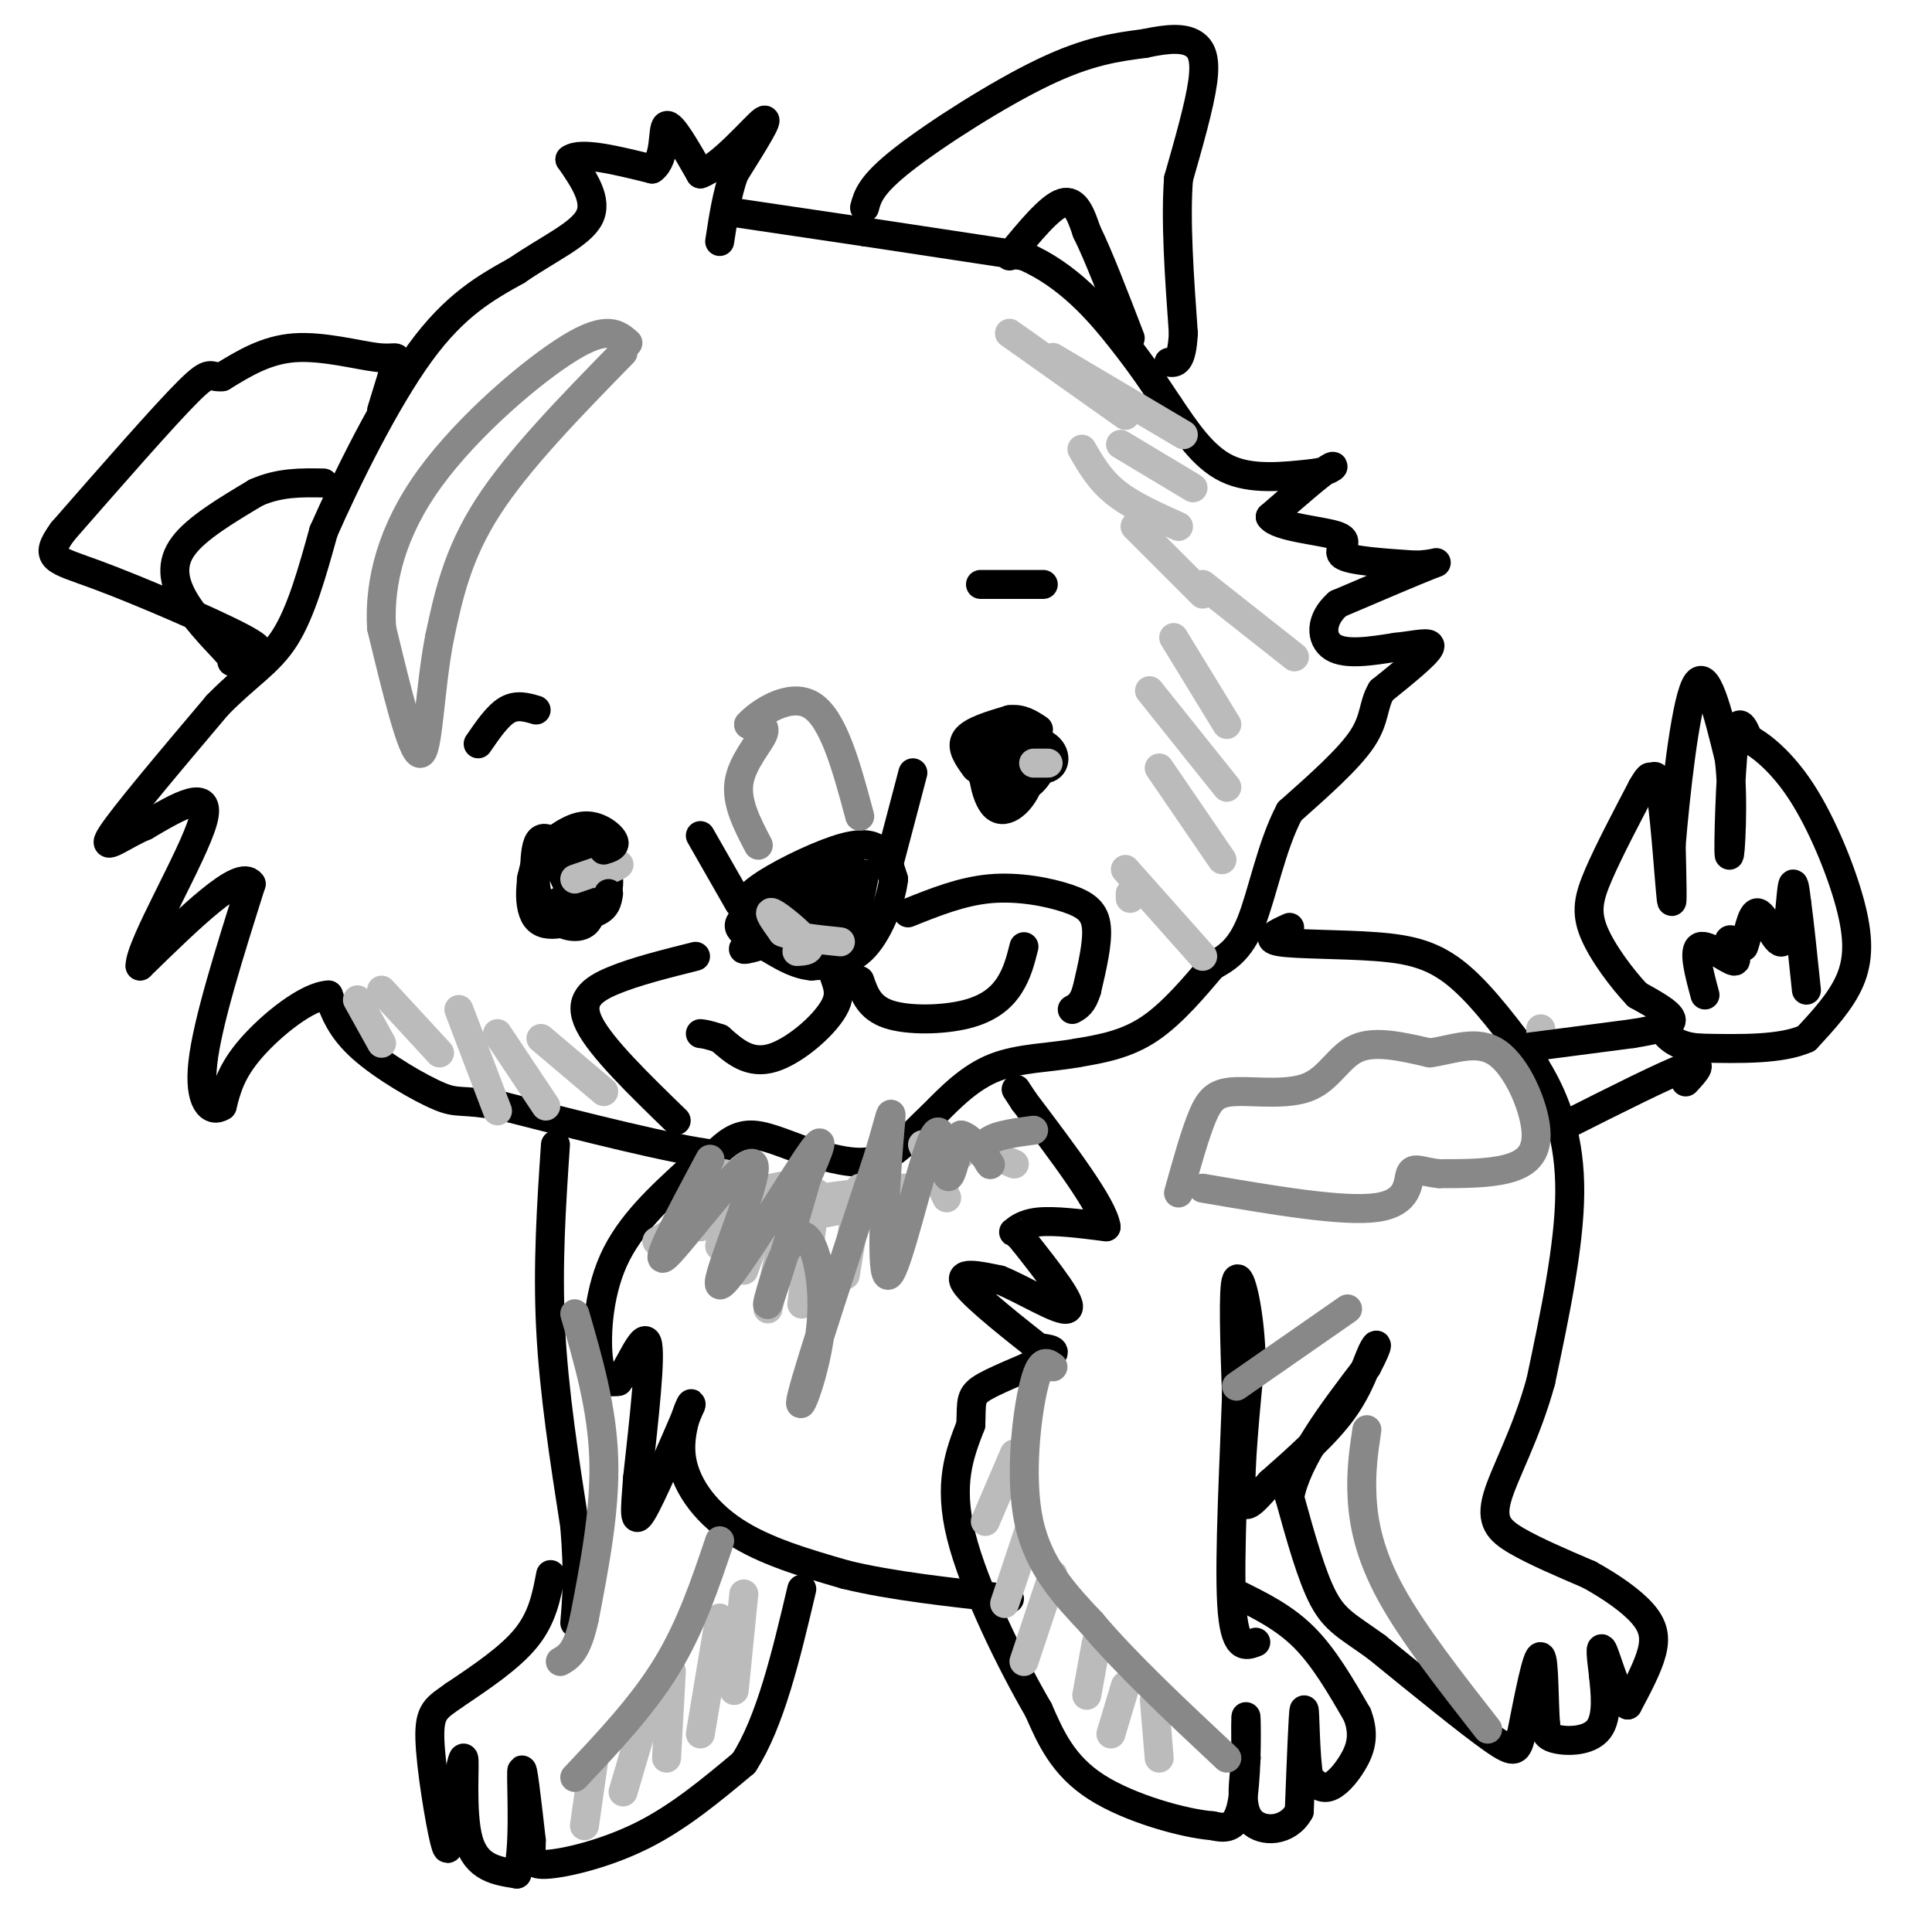 <svg viewBox='0 0 400 400' version='1.1' xmlns='http://www.w3.org/2000/svg' xmlns:xlink='http://www.w3.org/1999/xlink'><g fill='none' stroke='#000000' stroke-width='6' stroke-linecap='round' stroke-linejoin='round'><path d='M152,44c0.000,0.000 27.000,4.000 27,4'/><path d='M179,48c10.000,1.500 21.500,3.250 33,5'/><path d='M212,53c9.133,3.933 15.467,11.267 20,17c4.533,5.733 7.267,9.867 10,14'/><path d='M242,84c3.422,5.022 6.978,10.578 12,13c5.022,2.422 11.511,1.711 18,1'/><path d='M272,98c4.000,-0.511 5.000,-2.289 3,-1c-2.000,1.289 -7.000,5.644 -12,10'/><path d='M263,107c1.429,2.238 11.000,2.833 14,4c3.000,1.167 -0.571,2.905 1,4c1.571,1.095 8.286,1.548 15,2'/><path d='M293,117c3.844,-0.044 5.956,-1.156 3,0c-2.956,1.156 -10.978,4.578 -19,8'/><path d='M277,125c-3.756,3.244 -3.644,7.356 -1,9c2.644,1.644 7.822,0.822 13,0'/><path d='M289,134c4.022,-0.400 7.578,-1.400 7,0c-0.578,1.400 -5.289,5.200 -10,9'/><path d='M286,143c-1.778,2.956 -1.222,5.844 -4,10c-2.778,4.156 -8.889,9.578 -15,15'/><path d='M267,168c-3.756,7.044 -5.644,17.156 -8,23c-2.356,5.844 -5.178,7.422 -8,9'/><path d='M251,200c-3.467,4.067 -8.133,9.733 -13,13c-4.867,3.267 -9.933,4.133 -15,5'/><path d='M223,218c-5.533,1.000 -11.867,1.000 -17,3c-5.133,2.000 -9.067,6.000 -13,10'/><path d='M193,231c-3.889,3.600 -7.111,7.600 -11,9c-3.889,1.400 -8.444,0.200 -13,-1'/><path d='M169,239c-4.556,-1.222 -9.444,-3.778 -13,-4c-3.556,-0.222 -5.778,1.889 -8,4'/><path d='M148,239c-8.667,-1.000 -26.333,-5.500 -44,-10'/><path d='M104,229c-8.881,-1.536 -9.083,-0.375 -13,-2c-3.917,-1.625 -11.548,-6.036 -16,-10c-4.452,-3.964 -5.726,-7.482 -7,-11'/><path d='M68,206c-4.378,0.200 -11.822,6.200 -16,11c-4.178,4.800 -5.089,8.400 -6,12'/><path d='M46,229c-2.267,1.511 -4.933,-0.711 -4,-9c0.933,-8.289 5.467,-22.644 10,-37'/><path d='M52,183c-2.167,-3.333 -12.583,6.833 -23,17'/><path d='M29,200c-0.156,-4.067 10.956,-22.733 13,-30c2.044,-7.267 -4.978,-3.133 -12,1'/><path d='M30,171c-4.400,1.800 -9.400,5.800 -7,2c2.400,-3.800 12.200,-15.400 22,-27'/><path d='M45,146c6.178,-6.333 10.622,-8.667 14,-14c3.378,-5.333 5.689,-13.667 8,-22'/><path d='M67,110c4.800,-10.889 12.800,-27.111 20,-37c7.200,-9.889 13.600,-13.444 20,-17'/><path d='M107,56c6.622,-4.556 13.178,-7.444 15,-11c1.822,-3.556 -1.089,-7.778 -4,-12'/><path d='M118,33c2.167,-1.667 9.583,0.167 17,2'/><path d='M135,35c3.000,-2.133 2.000,-8.467 3,-9c1.000,-0.533 4.000,4.733 7,10'/><path d='M145,36c4.244,-1.378 11.356,-9.822 13,-11c1.644,-1.178 -2.178,4.911 -6,11'/><path d='M152,36c-1.500,4.167 -2.250,9.083 -3,14'/><path d='M79,85c1.304,-4.208 2.607,-8.417 3,-10c0.393,-1.583 -0.125,-0.542 -4,-1c-3.875,-0.458 -11.107,-2.417 -17,-2c-5.893,0.417 -10.446,3.208 -15,6'/><path d='M46,78c-2.733,0.311 -2.067,-1.911 -7,3c-4.933,4.911 -15.467,16.956 -26,29'/><path d='M13,110c-4.226,5.786 -1.792,5.750 7,9c8.792,3.250 23.940,9.786 30,13c6.060,3.214 3.030,3.107 0,3'/><path d='M50,135c-0.333,0.833 -1.167,1.417 -2,2'/><path d='M48,134c0.000,0.000 -1.000,1.000 -1,1'/><path d='M47,135c-3.467,-3.667 -6.933,-7.333 -9,-11c-2.067,-3.667 -2.733,-7.333 0,-11c2.733,-3.667 8.867,-7.333 15,-11'/><path d='M53,102c4.833,-2.167 9.417,-2.083 14,-2'/><path d='M179,43c0.622,-2.356 1.244,-4.711 8,-10c6.756,-5.289 19.644,-13.511 29,-18c9.356,-4.489 15.178,-5.244 21,-6'/><path d='M237,9c5.333,-1.167 8.167,-1.083 10,0c1.833,1.083 2.667,3.167 2,8c-0.667,4.833 -2.833,12.417 -5,20'/><path d='M244,37c-0.667,8.667 0.167,20.333 1,32'/><path d='M245,69c-0.333,6.333 -1.667,6.167 -3,6'/><path d='M209,53c4.167,-5.083 8.333,-10.167 11,-11c2.667,-0.833 3.833,2.583 5,6'/><path d='M225,48c2.333,4.667 5.667,13.333 9,22'/><path d='M208,157c3.612,1.372 7.224,2.743 9,2c1.776,-0.743 1.717,-3.602 -1,-5c-2.717,-1.398 -8.091,-1.335 -11,-1c-2.909,0.335 -3.351,0.940 -3,3c0.351,2.060 1.496,5.573 3,7c1.504,1.427 3.366,0.769 5,-1c1.634,-1.769 3.038,-4.648 2,-6c-1.038,-1.352 -4.519,-1.176 -8,-1'/><path d='M204,155c-1.209,2.710 -0.231,9.985 2,12c2.231,2.015 5.717,-1.231 7,-5c1.283,-3.769 0.365,-8.062 -2,-8c-2.365,0.062 -6.175,4.478 -6,7c0.175,2.522 4.336,3.149 7,2c2.664,-1.149 3.832,-4.075 5,-7'/><path d='M122,181c-3.053,-2.981 -6.106,-5.963 -8,-7c-1.894,-1.037 -2.628,-0.130 -3,2c-0.372,2.130 -0.383,5.484 0,8c0.383,2.516 1.159,4.194 4,3c2.841,-1.194 7.748,-5.262 7,-7c-0.748,-1.738 -7.151,-1.148 -10,0c-2.849,1.148 -2.145,2.854 -1,5c1.145,2.146 2.731,4.732 5,6c2.269,1.268 5.220,1.220 6,-1c0.780,-2.220 -0.610,-6.610 -2,-11'/><path d='M120,179c-1.499,-2.324 -4.247,-2.633 -4,0c0.247,2.633 3.490,8.209 6,9c2.510,0.791 4.289,-3.203 4,-6c-0.289,-2.797 -2.644,-4.399 -5,-6'/><path d='M154,190c-0.292,-1.667 -0.583,-3.333 3,-6c3.583,-2.667 11.042,-6.333 16,-8c4.958,-1.667 7.417,-1.333 9,0c1.583,1.333 2.292,3.667 3,6'/><path d='M185,182c-0.378,3.867 -2.822,10.533 -6,14c-3.178,3.467 -7.089,3.733 -11,4'/><path d='M168,200c-3.739,-0.278 -7.588,-2.972 -11,-5c-3.412,-2.028 -6.389,-3.389 -1,-6c5.389,-2.611 19.143,-6.472 19,-5c-0.143,1.472 -14.184,8.278 -19,11c-4.816,2.722 -0.408,1.361 4,0'/><path d='M160,195c5.001,-3.880 15.504,-13.580 16,-16c0.496,-2.420 -9.017,2.441 -9,4c0.017,1.559 9.562,-0.185 11,-1c1.438,-0.815 -5.231,-0.702 -8,0c-2.769,0.702 -1.639,1.992 -1,4c0.639,2.008 0.787,4.733 2,6c1.213,1.267 3.489,1.076 5,-1c1.511,-2.076 2.255,-6.038 3,-10'/><path d='M179,181c-0.667,1.167 -3.833,9.083 -7,17'/><path d='M172,198c-0.214,4.190 2.750,6.167 1,10c-1.750,3.833 -8.214,9.524 -13,11c-4.786,1.476 -7.893,-1.262 -11,-4'/><path d='M149,215c-2.500,-0.833 -3.250,-0.917 -4,-1'/><path d='M178,203c0.976,2.827 1.952,5.655 6,7c4.048,1.345 11.167,1.208 16,0c4.833,-1.208 7.381,-3.488 9,-6c1.619,-2.512 2.310,-5.256 3,-8'/><path d='M184,179c0.000,0.000 5.000,-19.000 5,-19'/><path d='M145,173c0.000,0.000 8.000,14.000 8,14'/><path d='M111,147c-2.000,-0.583 -4.000,-1.167 -6,0c-2.000,1.167 -4.000,4.083 -6,7'/><path d='M203,121c0.000,0.000 13.000,0.000 13,0'/><path d='M188,189c5.565,-2.238 11.131,-4.476 17,-5c5.869,-0.524 12.042,0.667 16,2c3.958,1.333 5.702,2.810 6,6c0.298,3.190 -0.851,8.095 -2,13'/><path d='M225,205c-0.833,2.833 -1.917,3.417 -3,4'/><path d='M144,198c-6.222,1.556 -12.444,3.111 -17,5c-4.556,1.889 -7.444,4.111 -5,9c2.444,4.889 10.222,12.444 18,20'/><path d='M267,192c-2.696,1.220 -5.393,2.440 -2,3c3.393,0.560 12.875,0.458 20,1c7.125,0.542 11.893,1.726 17,6c5.107,4.274 10.554,11.637 16,19'/><path d='M318,221c4.311,7.000 7.089,15.000 7,26c-0.089,11.000 -3.044,25.000 -6,39'/><path d='M319,286c-3.024,11.012 -7.583,19.042 -9,24c-1.417,4.958 0.310,6.845 4,9c3.690,2.155 9.345,4.577 15,7'/><path d='M329,326c4.631,2.548 8.708,5.417 11,8c2.292,2.583 2.798,4.881 2,8c-0.798,3.119 -2.899,7.060 -5,11'/><path d='M337,353c-1.889,-0.956 -4.111,-8.844 -5,-11c-0.889,-2.156 -0.444,1.422 0,5'/><path d='M332,347c0.286,3.107 1.000,8.375 -1,11c-2.000,2.625 -6.714,2.607 -9,2c-2.286,-0.607 -2.143,-1.804 -2,-3'/><path d='M320,357c-0.356,-4.289 -0.244,-13.511 -1,-14c-0.756,-0.489 -2.378,7.756 -4,16'/><path d='M315,359c-0.889,3.556 -1.111,4.444 -6,1c-4.889,-3.444 -14.444,-11.222 -24,-19'/><path d='M285,341c-5.867,-4.244 -8.533,-5.356 -11,-10c-2.467,-4.644 -4.733,-12.822 -7,-21'/><path d='M267,310c1.500,-8.000 8.750,-17.500 16,-27'/><path d='M283,283c2.881,-5.393 2.083,-5.375 1,-3c-1.083,2.375 -2.452,7.107 -6,12c-3.548,4.893 -9.274,9.946 -15,15'/><path d='M263,307c-3.756,4.067 -5.644,6.733 -6,2c-0.356,-4.733 0.822,-16.867 2,-29'/><path d='M259,280c-0.356,-8.911 -2.244,-16.689 -3,-15c-0.756,1.689 -0.378,12.844 0,24'/><path d='M256,289c-0.444,12.933 -1.556,33.267 -1,43c0.556,9.733 2.778,8.867 5,8'/><path d='M256,330c4.917,2.417 9.833,4.833 14,9c4.167,4.167 7.583,10.083 11,16'/><path d='M281,355c1.726,4.417 0.542,7.458 -1,10c-1.542,2.542 -3.440,4.583 -5,5c-1.560,0.417 -2.780,-0.792 -4,-2'/><path d='M271,368c-0.800,-4.356 -0.800,-14.244 -1,-14c-0.200,0.244 -0.600,10.622 -1,21'/><path d='M269,375c-2.333,4.289 -7.667,4.511 -10,2c-2.333,-2.511 -1.667,-7.756 -1,-13'/><path d='M258,364c-0.167,-4.845 -0.083,-10.458 0,-8c0.083,2.458 0.167,12.988 -1,18c-1.167,5.012 -3.583,4.506 -6,4'/><path d='M251,378c-5.733,-0.444 -17.067,-3.556 -24,-8c-6.933,-4.444 -9.467,-10.222 -12,-16'/><path d='M215,354c-5.511,-9.467 -13.289,-25.133 -16,-36c-2.711,-10.867 -0.356,-16.933 2,-23'/><path d='M201,295c0.190,-5.036 -0.333,-6.125 3,-8c3.333,-1.875 10.524,-4.536 13,-6c2.476,-1.464 0.238,-1.732 -2,-2'/><path d='M215,279c-3.956,-3.156 -12.844,-10.044 -15,-13c-2.156,-2.956 2.422,-1.978 7,-1'/><path d='M207,265c4.600,1.800 12.600,6.800 14,6c1.400,-0.800 -3.800,-7.400 -9,-14'/><path d='M212,257c-1.976,-2.488 -2.417,-1.708 -2,-2c0.417,-0.292 1.690,-1.655 5,-2c3.310,-0.345 8.655,0.327 14,1'/><path d='M229,254c-0.500,-4.167 -8.750,-15.083 -17,-26'/><path d='M212,228c-2.833,-4.333 -1.417,-2.167 0,0'/><path d='M143,242c-6.333,5.778 -12.667,11.556 -16,19c-3.333,7.444 -3.667,16.556 -3,21c0.667,4.444 2.333,4.222 4,4'/><path d='M128,286c2.044,-2.400 5.156,-10.400 6,-8c0.844,2.400 -0.578,15.200 -2,28'/><path d='M132,306c-0.533,6.889 -0.867,10.111 1,7c1.867,-3.111 5.933,-12.556 10,-22'/><path d='M143,291c0.714,-1.988 -2.500,4.042 -2,10c0.500,5.958 4.714,11.845 11,16c6.286,4.155 14.643,6.577 23,9'/><path d='M175,326c9.500,2.333 21.750,3.667 34,5'/><path d='M115,237c-0.833,12.417 -1.667,24.833 -1,38c0.667,13.167 2.833,27.083 5,41'/><path d='M119,316c0.833,10.167 0.417,15.083 0,20'/><path d='M114,326c-0.833,4.417 -1.667,8.833 -5,13c-3.333,4.167 -9.167,8.083 -15,12'/><path d='M94,351c-3.619,2.607 -5.167,3.125 -5,9c0.167,5.875 2.048,17.107 3,21c0.952,3.893 0.976,0.446 1,-3'/><path d='M93,378c0.893,-4.560 2.625,-14.458 3,-14c0.375,0.458 -0.607,11.274 1,17c1.607,5.726 5.804,6.363 10,7'/><path d='M107,388c1.689,-4.200 0.911,-18.200 1,-21c0.089,-2.800 1.044,5.600 2,14'/><path d='M110,381c0.048,3.476 -0.833,5.167 3,5c3.833,-0.167 12.381,-2.190 20,-6c7.619,-3.810 14.310,-9.405 21,-15'/><path d='M154,365c5.500,-8.500 8.750,-22.250 12,-36'/></g>
<g fill='none' stroke='#BBBBBB' stroke-width='6' stroke-linecap='round' stroke-linejoin='round'><path d='M214,158c0.000,0.000 3.000,0.000 3,0'/><path d='M119,182c4.083,-1.417 8.167,-2.833 9,-3c0.833,-0.167 -1.583,0.917 -4,2'/><path d='M165,197c1.667,-0.089 3.333,-0.178 2,-2c-1.333,-1.822 -5.667,-5.378 -7,-6c-1.333,-0.622 0.333,1.689 2,4'/><path d='M162,193c2.333,1.000 7.167,1.500 12,2'/><path d='M210,301c0.000,0.000 -6.000,14.000 -6,14'/><path d='M213,317c0.000,0.000 -5.000,15.000 -5,15'/><path d='M218,326c0.000,0.000 -6.000,18.000 -6,18'/><path d='M227,340c0.000,0.000 -2.000,11.000 -2,11'/><path d='M233,349c0.000,0.000 -3.000,10.000 -3,10'/><path d='M239,352c0.000,0.000 1.000,12.000 1,12'/><path d='M123,364c0.000,0.000 -2.000,14.000 -2,14'/><path d='M134,354c0.000,0.000 -5.000,17.000 -5,17'/><path d='M139,346c0.000,0.000 -1.000,18.000 -1,18'/><path d='M149,335c0.000,0.000 -4.000,24.000 -4,24'/><path d='M154,330c0.000,0.000 -2.000,20.000 -2,20'/><path d='M150,243c0.000,0.000 -5.000,11.000 -5,11'/><path d='M151,246c0.000,0.000 -2.000,12.000 -2,12'/><path d='M160,246c0.000,0.000 -6.000,17.000 -6,17'/><path d='M164,247c0.000,0.000 -5.000,24.000 -5,24'/><path d='M169,247c0.000,0.000 -3.000,23.000 -3,23'/><path d='M178,246c0.000,0.000 -3.000,18.000 -3,18'/><path d='M183,251c0.000,0.000 1.000,10.000 1,10'/><path d='M191,237c0.000,0.000 5.000,11.000 5,11'/><path d='M198,236c0.000,0.000 12.000,5.000 12,5'/><path d='M136,257c6.493,-3.912 12.986,-7.825 20,-10c7.014,-2.175 14.550,-2.614 9,-1c-5.550,1.614 -24.187,5.281 -19,5c5.187,-0.281 34.196,-4.509 41,-5c6.804,-0.491 -8.598,2.754 -24,6'/><path d='M163,252c0.222,0.489 12.778,-1.289 21,-4c8.222,-2.711 12.111,-6.356 16,-10'/><path d='M74,207c0.000,0.000 5.000,9.000 5,9'/><path d='M79,205c0.000,0.000 12.000,13.000 12,13'/><path d='M95,209c0.000,0.000 8.000,21.000 8,21'/><path d='M103,214c0.000,0.000 10.000,15.000 10,15'/><path d='M112,215c0.000,0.000 13.000,11.000 13,11'/><path d='M234,186c0.000,0.000 0.000,-1.000 0,-1'/><path d='M233,180c0.000,0.000 16.000,18.000 16,18'/><path d='M240,159c0.000,0.000 13.000,19.000 13,19'/><path d='M238,143c0.000,0.000 16.000,20.000 16,20'/><path d='M243,132c0.000,0.000 11.000,18.000 11,18'/><path d='M235,109c0.000,0.000 14.000,14.000 14,14'/><path d='M224,93c1.833,3.167 3.667,6.333 7,9c3.333,2.667 8.167,4.833 13,7'/><path d='M218,74c0.000,0.000 27.000,16.000 27,16'/><path d='M209,69c0.000,0.000 24.000,17.000 24,17'/><path d='M232,92c0.000,0.000 15.000,9.000 15,9'/><path d='M249,121c0.000,0.000 19.000,15.000 19,15'/><path d='M319,214c0.000,0.000 0.000,-1.000 0,-1'/></g>
<g fill='none' stroke='#000000' stroke-width='6' stroke-linecap='round' stroke-linejoin='round'><path d='M315,217c0.000,0.000 23.000,-3.000 23,-3'/><path d='M338,214c5.667,-0.911 8.333,-1.689 8,-3c-0.333,-1.311 -3.667,-3.156 -7,-5'/><path d='M339,206c-3.071,-3.214 -7.250,-8.750 -9,-13c-1.750,-4.250 -1.071,-7.214 1,-12c2.071,-4.786 5.536,-11.393 9,-18'/><path d='M340,163c1.756,-3.110 1.646,-1.885 2,-2c0.354,-0.115 1.172,-1.569 2,4c0.828,5.569 1.665,18.163 2,21c0.335,2.837 0.167,-4.081 0,-11'/><path d='M346,175c0.800,-9.711 2.800,-28.489 5,-33c2.200,-4.511 4.600,5.244 7,15'/><path d='M358,157c1.060,8.202 0.208,21.208 0,20c-0.208,-1.208 0.226,-16.631 1,-23c0.774,-6.369 1.887,-3.685 3,-1'/><path d='M362,153c2.378,1.159 6.823,4.558 11,11c4.177,6.442 8.086,15.927 10,23c1.914,7.073 1.833,11.735 0,16c-1.833,4.265 -5.416,8.132 -9,12'/><path d='M374,215c-5.167,2.333 -13.583,2.167 -22,2'/><path d='M352,217c-5.000,-0.333 -6.500,-2.167 -8,-4'/><path d='M349,224c2.083,-2.250 4.167,-4.500 0,-3c-4.167,1.500 -14.583,6.750 -25,12'/><path d='M353,206c-1.262,-4.690 -2.524,-9.381 -1,-10c1.524,-0.619 5.833,2.833 7,3c1.167,0.167 -0.810,-2.952 -1,-4c-0.190,-1.048 1.405,-0.024 3,1'/><path d='M361,196c0.869,-1.979 1.542,-7.427 3,-7c1.458,0.427 3.700,6.730 5,6c1.300,-0.730 1.657,-8.494 2,-11c0.343,-2.506 0.671,0.247 1,3'/><path d='M372,187c0.500,3.500 1.250,10.750 2,18'/></g>
<g fill='none' stroke='#888888' stroke-width='6' stroke-linecap='round' stroke-linejoin='round'><path d='M129,73c-10.833,11.083 -21.667,22.167 -28,32c-6.333,9.833 -8.167,18.417 -10,27'/><path d='M91,132c-2.089,10.689 -2.311,23.911 -4,24c-1.689,0.089 -4.844,-12.956 -8,-26'/><path d='M79,130c-0.560,-9.440 2.042,-20.042 10,-31c7.958,-10.958 21.274,-22.274 29,-27c7.726,-4.726 9.863,-2.863 12,-1'/><path d='M157,175c-2.311,-4.422 -4.622,-8.844 -4,-13c0.622,-4.156 4.178,-8.044 5,-10c0.822,-1.956 -1.089,-1.978 -3,-2'/><path d='M155,150c1.978,-2.222 8.422,-6.778 13,-4c4.578,2.778 7.289,12.889 10,23'/><path d='M147,240c-6.198,11.576 -12.396,23.152 -9,20c3.396,-3.152 16.384,-21.030 18,-19c1.616,2.030 -8.142,23.970 -7,25c1.142,1.030 13.183,-18.848 18,-26c4.817,-7.152 2.408,-1.576 0,4'/><path d='M167,244c-2.064,7.543 -7.224,24.400 -8,26c-0.776,1.600 2.833,-12.056 6,-14c3.167,-1.944 5.891,7.823 5,18c-0.891,10.177 -5.397,20.765 -4,15c1.397,-5.765 8.699,-27.882 16,-50'/><path d='M182,239c3.064,-10.318 2.724,-11.113 2,-2c-0.724,9.113 -1.833,28.133 0,27c1.833,-1.133 6.609,-22.421 9,-28c2.391,-5.579 2.397,4.549 3,7c0.603,2.451 1.801,-2.774 3,-8'/><path d='M199,235c2.000,0.321 5.500,5.125 6,6c0.500,0.875 -2.000,-2.179 -1,-4c1.000,-1.821 5.500,-2.411 10,-3'/><path d='M119,272c2.833,9.750 5.667,19.500 6,30c0.333,10.500 -1.833,21.750 -4,33'/><path d='M121,335c-1.500,7.000 -3.250,8.000 -5,9'/><path d='M244,247c1.719,-6.161 3.439,-12.322 5,-16c1.561,-3.678 2.965,-4.872 7,-5c4.035,-0.128 10.702,0.812 15,-1c4.298,-1.812 6.228,-6.375 10,-8c3.772,-1.625 9.386,-0.313 15,1'/><path d='M296,218c4.955,-0.691 9.844,-2.917 14,0c4.156,2.917 7.581,10.978 8,16c0.419,5.022 -2.166,7.006 -6,8c-3.834,0.994 -8.917,0.997 -14,1'/><path d='M298,243c-3.536,-0.310 -5.375,-1.583 -6,0c-0.625,1.583 -0.036,6.024 -7,7c-6.964,0.976 -21.482,-1.512 -36,-4'/><path d='M283,296c-0.644,4.311 -1.289,8.622 -1,14c0.289,5.378 1.511,11.822 6,20c4.489,8.178 12.244,18.089 20,28'/><path d='M279,271c0.000,0.000 -23.000,16.000 -23,16'/><path d='M218,283c-1.289,-0.956 -2.578,-1.911 -4,4c-1.422,5.911 -2.978,18.689 -1,28c1.978,9.311 7.489,15.156 13,21'/><path d='M226,336c6.833,8.167 17.417,18.083 28,28'/><path d='M149,319c-3.000,8.917 -6.000,17.833 -11,26c-5.000,8.167 -12.000,15.583 -19,23'/></g>
<g fill='none' stroke='#000000' stroke-width='6' stroke-linecap='round' stroke-linejoin='round'><path d='M125,176c1.311,-0.400 2.622,-0.800 2,-2c-0.622,-1.200 -3.178,-3.200 -6,-3c-2.822,0.200 -5.911,2.600 -9,5'/><path d='M112,176c-2.156,3.933 -3.044,11.267 -1,14c2.044,2.733 7.022,0.867 12,-1'/><path d='M123,189c2.500,-0.833 2.750,-2.417 3,-4'/><path d='M202,159c-1.583,-2.167 -3.167,-4.333 -2,-6c1.167,-1.667 5.083,-2.833 9,-4'/><path d='M209,149c2.500,-0.333 4.250,0.833 6,2'/></g>
</svg>